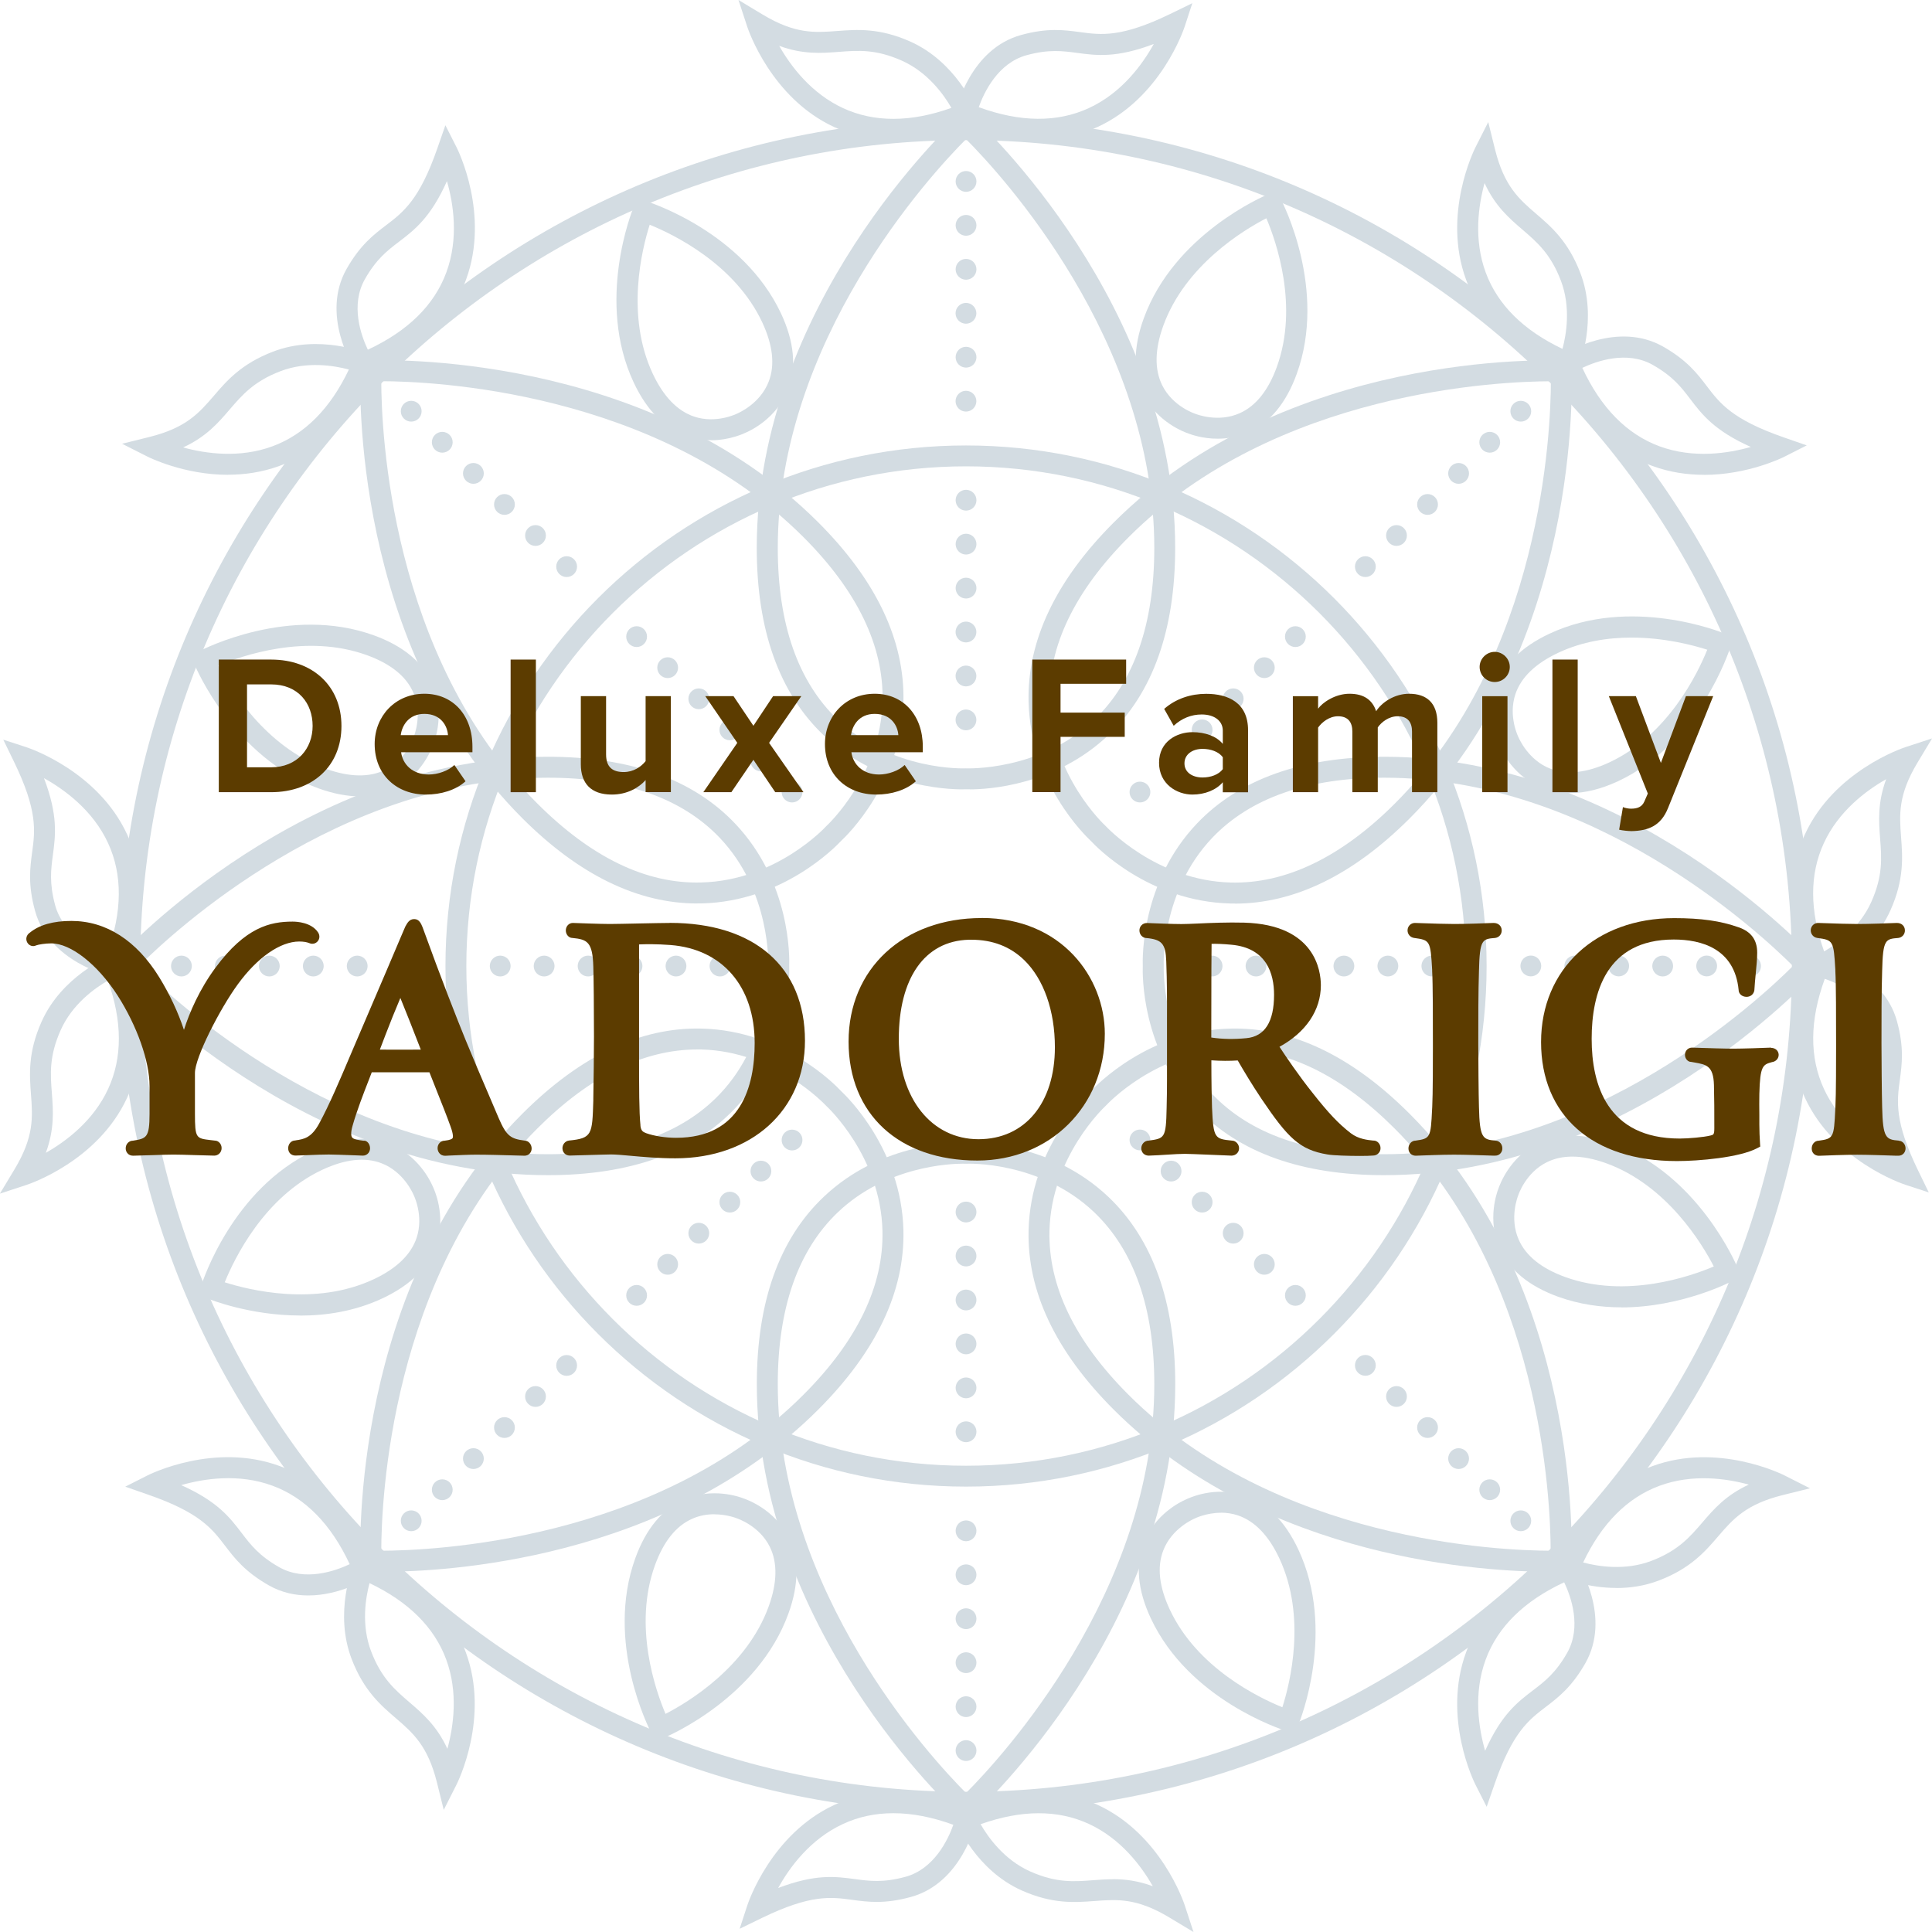 <?xml version="1.0" encoding="UTF-8"?><svg id="_レイヤー_2" xmlns="http://www.w3.org/2000/svg" width="260.05" height="260.05" viewBox="0 0 260.05 260.05"><defs><style>.cls-1{fill:#5c3c00;}.cls-2{fill:#d3dce2;}</style></defs><g id="_レイヤー_1-2"><path class="cls-2" d="M130.03,245.2l-.95-.87c-1.11-1.02-27.21-25.33-27.21-58.02,0-11.06,3.02-19.54,8.99-25.2,7.91-7.52,18.13-7.34,19.17-7.29,1.04-.04,11.25-.23,19.17,7.29,5.96,5.67,8.99,14.14,8.99,25.2,0,32.7-26.09,57.01-27.21,58.02l-.95.87ZM129.72,156.63c-1.89,0-10.44.34-16.95,6.55-5.36,5.11-8.08,12.9-8.08,23.14,0,27.98,20.62,50.29,25.34,55.02,4.72-4.73,25.34-27.04,25.34-55.02,0-10.24-2.72-18.02-8.08-23.14-7.28-6.94-17.1-6.55-17.18-6.54-.02,0-.16,0-.38,0Z"/><path class="cls-2" d="M51.69,211.56c-1.02,0-1.65-.02-1.82-.03l-1.29-.06-.06-1.29c-.06-1.51-1.33-37.15,21.79-60.27,7.82-7.82,15.94-11.68,24.18-11.46,10.91.28,18,7.63,18.71,8.4.76.71,8.12,7.8,8.4,18.71.21,8.22-3.65,16.36-11.46,24.17-20.45,20.45-50.68,21.83-58.45,21.83ZM93.86,141.26c-7.23,0-14.48,3.58-21.55,10.65-19.79,19.79-20.98,50.14-20.99,56.82,6.68-.01,37.04-1.2,56.82-20.99,7.24-7.24,10.82-14.67,10.64-22.07-.24-10.05-7.45-16.71-7.53-16.78-.17-.17-6.83-7.38-16.88-7.63-.17,0-.35,0-.53,0Z"/><path class="cls-2" d="M73.74,158.18c-32.7,0-57.01-26.1-58.03-27.21l-.87-.95.87-.95c1.02-1.11,25.33-27.21,58.03-27.21,11.06,0,19.54,3.02,25.2,8.99,7.52,7.91,7.33,18.12,7.29,19.17.04,1.04.23,11.26-7.29,19.17-5.67,5.96-14.14,8.99-25.2,8.99ZM18.72,130.02c4.73,4.72,27.04,25.34,55.02,25.34,10.24,0,18.02-2.72,23.13-8.08,6.93-7.28,6.55-17.09,6.54-17.19,0-.24.39-10.05-6.54-17.33-5.11-5.36-12.9-8.08-23.13-8.08-27.98,0-50.29,20.62-55.02,25.34Z"/><path class="cls-2" d="M93.85,121.61c-8.01,0-15.92-3.86-23.54-11.47-23.12-23.12-21.86-58.76-21.79-60.27l.06-1.29,1.29-.06c1.5-.07,37.14-1.33,60.27,21.79,7.82,7.82,11.67,15.95,11.46,24.18-.28,10.91-7.63,18-8.4,18.71-.71.76-7.8,8.12-18.71,8.4-.21,0-.43,0-.64,0ZM51.32,51.32c.01,6.68,1.2,37.04,20.99,56.82,7.25,7.25,14.67,10.87,22.11,10.64,10.07-.26,16.67-7.45,16.74-7.52l.1-.1c.07-.07,7.28-6.73,7.53-16.78.18-7.41-3.4-14.84-10.64-22.08-19.79-19.78-50.14-20.98-56.82-20.99Z"/><path class="cls-2" d="M130.54,106.24c-.24,0-.42,0-.52,0-1.03.04-11.26.23-19.17-7.29-5.96-5.67-8.99-14.14-8.99-25.2,0-32.7,26.09-57.01,27.21-58.03l.95-.87.95.87c1.11,1.02,27.21,25.33,27.21,58.03,0,11.06-3.02,19.53-8.99,25.2-7.18,6.82-16.25,7.3-18.65,7.3ZM129.96,103.42c.24.01,10.05.39,17.33-6.54,5.36-5.11,8.08-12.9,8.08-23.13,0-27.98-20.62-50.29-25.34-55.02-4.72,4.73-25.34,27.04-25.34,55.02,0,10.24,2.72,18.02,8.08,23.13,7.28,6.94,17.08,6.55,17.18,6.54Z"/><path class="cls-2" d="M166.2,121.61c-.21,0-.43,0-.64,0-10.91-.28-18-7.63-18.71-8.4-.76-.71-8.12-7.8-8.4-18.71-.21-8.22,3.65-16.36,11.46-24.17,23.12-23.12,58.77-21.87,60.27-21.79l1.29.06.06,1.29c.06,1.51,1.33,37.14-21.79,60.27-7.62,7.62-15.53,11.47-23.54,11.47ZM208.73,51.32c-6.68.01-37.04,1.2-56.82,20.99-7.24,7.24-10.82,14.67-10.64,22.07.24,10.05,7.45,16.71,7.53,16.78.17.17,6.83,7.38,16.88,7.63,7.36.19,14.84-3.4,22.08-10.64,19.79-19.79,20.98-50.14,20.99-56.82Z"/><path class="cls-2" d="M186.31,158.18c-11.06,0-19.54-3.02-25.2-8.99-7.52-7.91-7.33-18.13-7.29-19.17-.04-1.04-.23-11.26,7.29-19.17,5.67-5.96,14.14-8.99,25.2-8.99,32.7,0,57.01,26.1,58.02,27.21l.87.95-.87.95c-1.02,1.11-25.32,27.21-58.02,27.21ZM186.31,104.68c-10.24,0-18.02,2.72-23.13,8.08-6.93,7.28-6.55,17.09-6.54,17.19,0,.24-.39,10.05,6.54,17.33,5.11,5.36,12.9,8.08,23.14,8.08,28.01,0,50.29-20.62,55.02-25.34-4.74-4.72-27.04-25.34-55.02-25.34Z"/><path class="cls-2" d="M208.36,211.56c-7.76,0-38-1.38-58.45-21.82-7.82-7.82-11.68-15.95-11.46-24.18.28-10.91,7.63-18,8.4-18.71.71-.77,7.8-8.12,18.71-8.4,8.23-.22,16.36,3.65,24.17,11.46,23.12,23.12,21.86,58.76,21.79,60.27l-.06,1.29-1.29.06c-.17,0-.81.03-1.82.03ZM166.19,141.26c-.19,0-.37,0-.56,0-10.07.26-16.67,7.45-16.74,7.52l-.1.1c-.07.07-7.28,6.73-7.53,16.78-.18,7.41,3.4,14.84,10.64,22.08,19.79,19.78,50.14,20.98,56.82,20.99-.01-6.68-1.2-37.04-20.99-56.82-7.07-7.07-14.31-10.65-21.55-10.65Z"/><path class="cls-2" d="M174.27,233.35l-1.23-.39c-.53-.17-13.01-4.19-18.13-15.11-1.79-3.81-2.1-7.24-.94-10.22,1.51-3.86,5-5.51,5.55-5.75.53-.27,4.04-1.9,7.97-.59,3.03,1.01,5.47,3.45,7.26,7.26,5.12,10.92.23,23.09.02,23.6l-.49,1.19ZM164.34,203.62c-2.02,0-3.55.78-3.57.79-.15.07-3.05,1.31-4.19,4.28-.86,2.22-.56,4.9.88,7.97,3.68,7.86,11.97,11.85,15.15,13.14,1.04-3.27,3.27-12.19-.41-20.05-1.44-3.07-3.31-5.01-5.56-5.77-.79-.27-1.57-.37-2.29-.37Z"/><path class="cls-2" d="M88.25,234.37l-.6-1.15c-.26-.49-6.24-12.16-2.13-23.5,1.43-3.95,3.64-6.61,6.57-7.89,3.79-1.66,7.43-.36,7.99-.14.56.19,4.19,1.51,6.05,5.22,1.43,2.86,1.43,6.31,0,10.26-4.1,11.34-16.17,16.49-16.68,16.7l-1.19.5ZM96.14,203.82c-.91,0-1.94.15-2.97.61-2.18.96-3.86,3.07-5.01,6.25-2.96,8.19.08,16.85,1.42,20.01,3.05-1.57,10.93-6.31,13.89-14.47,1.15-3.18,1.2-5.88.15-8.01-1.41-2.86-4.41-3.83-4.44-3.84-.1-.04-1.36-.54-3.03-.54Z"/><path class="cls-2" d="M40.4,177.07c-6.77,0-12.17-2.17-12.51-2.31l-1.19-.49.39-1.23c.17-.53,4.19-13.01,15.11-18.13,3.81-1.78,7.24-2.1,10.22-.94,3.86,1.51,5.51,5.01,5.75,5.55.27.53,1.9,4.04.59,7.97-1.01,3.03-3.45,5.47-7.26,7.26-3.72,1.75-7.59,2.33-11.09,2.33ZM30.25,172.6c3.27,1.04,12.19,3.27,20.05-.41,3.07-1.44,5.01-3.31,5.77-5.56,1.02-3.02-.41-5.83-.43-5.86-.07-.15-1.31-3.05-4.28-4.19-2.22-.86-4.9-.56-7.97.87-7.86,3.68-11.85,11.97-13.14,15.15Z"/><path class="cls-2" d="M48.42,107.19c-1.72,0-3.57-.36-5.54-1.07-11.34-4.1-16.48-16.17-16.7-16.68l-.5-1.19,1.15-.6c.49-.26,12.17-6.24,23.5-2.13,3.95,1.43,6.61,3.64,7.89,6.57,1.66,3.8.36,7.44.14,7.99-.19.56-1.51,4.19-5.22,6.05-1.43.71-3.01,1.07-4.72,1.07ZM29.37,89.58c1.57,3.05,6.31,10.93,14.47,13.89,3.18,1.15,5.88,1.2,8.01.15,2.86-1.41,3.83-4.41,3.84-4.44.06-.15,1.23-3.08-.07-5.99-.96-2.18-3.07-3.86-6.25-5.01-8.16-2.95-16.84.08-20,1.42Z"/><path class="cls-2" d="M95.71,59.25c-.98,0-2.05-.14-3.15-.5-3.03-1.01-5.47-3.45-7.26-7.26-5.12-10.92-.23-23.09-.02-23.6l.49-1.19,1.23.39c.53.17,13.01,4.19,18.13,15.11,1.78,3.81,2.1,7.24.94,10.22-1.51,3.86-5.01,5.51-5.55,5.75-.38.19-2.31,1.09-4.82,1.09ZM87.45,30.25c-1.04,3.27-3.27,12.19.41,20.05,1.44,3.07,3.31,5.01,5.56,5.77,3.02,1.02,5.83-.41,5.86-.43.15-.07,3.05-1.31,4.19-4.28.86-2.22.56-4.9-.87-7.97-3.68-7.86-11.97-11.85-15.15-13.14Z"/><path class="cls-2" d="M163.9,59.05c-2.03,0-3.57-.56-3.91-.69-.56-.19-4.2-1.51-6.05-5.22-1.43-2.86-1.43-6.31,0-10.26,4.1-11.34,16.17-16.48,16.68-16.7l1.19-.5.6,1.15c.26.49,6.24,12.16,2.13,23.5-1.43,3.95-3.64,6.61-6.56,7.89-1.43.63-2.85.83-4.08.83ZM170.47,29.37c-3.05,1.57-10.93,6.31-13.89,14.47-1.15,3.18-1.2,5.88-.15,8.01,1.41,2.86,4.41,3.83,4.44,3.84.15.06,3.08,1.23,5.99-.07,2.17-.96,3.86-3.07,5.01-6.25,2.95-8.16-.08-16.84-1.42-20Z"/><path class="cls-2" d="M211.36,106.77c-1.31,0-2.55-.23-3.73-.69-3.86-1.51-5.51-5.01-5.75-5.55-.27-.53-1.9-4.04-.59-7.97,1.01-3.03,3.45-5.47,7.26-7.26,10.93-5.12,23.09-.23,23.6-.02l1.19.49-.39,1.23c-.17.53-4.19,13.01-15.11,18.13-2.31,1.08-4.48,1.62-6.49,1.62ZM219.6,85.82c-3.15,0-6.59.51-9.85,2.04-3.07,1.44-5.01,3.31-5.77,5.56-1.02,3.02.41,5.83.43,5.86.07.15,1.31,3.05,4.28,4.19,2.22.86,4.9.56,7.97-.87,7.86-3.68,11.86-11.97,13.14-15.15-1.91-.61-5.76-1.63-10.2-1.63Z"/><path class="cls-2" d="M218.24,175.97c-2.73,0-5.64-.39-8.52-1.43-3.95-1.43-6.61-3.64-7.89-6.56-1.66-3.8-.36-7.44-.14-7.99.19-.56,1.51-4.19,5.22-6.05,2.86-1.43,6.31-1.43,10.26,0,11.34,4.1,16.49,16.17,16.7,16.68l.5,1.19-1.15.6c-.37.19-6.95,3.57-14.98,3.57ZM211.64,155.68c-1.27,0-2.42.25-3.44.76-2.86,1.41-3.83,4.41-3.84,4.44-.06.15-1.23,3.08.07,6,.96,2.17,3.07,3.86,6.25,5.01,8.16,2.95,16.84-.08,20-1.42-1.57-3.05-6.31-10.93-14.47-13.89-1.66-.6-3.19-.9-4.58-.9Z"/><path class="cls-2" d="M130.03,200.1c-38.64,0-70.07-31.43-70.07-70.07s31.43-70.07,70.07-70.07,70.07,31.43,70.07,70.07-31.43,70.07-70.07,70.07ZM130.03,62.77c-37.08,0-67.26,30.17-67.26,67.26s30.17,67.26,67.26,67.26,67.26-30.17,67.26-67.26-30.17-67.26-67.26-67.26Z"/><g id="_リピートラジアル_"><path class="cls-2" d="M99.56,259.61l1.03-3.15c.13-.39,3.22-9.58,11.7-13.51,5.29-2.45,11.44-2.27,18.28.52l1.1.45-.26,1.16c-.08.34-1.94,8.36-8.79,10.25-3.56.98-5.78.68-7.92.39-2.87-.39-5.57-.75-12.15,2.44l-2.98,1.45ZM120.24,244.06c-2.42,0-4.69.48-6.77,1.45-4.44,2.05-7.22,5.88-8.73,8.62,5.03-1.92,7.72-1.55,10.34-1.2,1.95.26,3.79.51,6.8-.31,3.87-1.06,5.73-5.01,6.44-7-2.85-1.04-5.54-1.56-8.06-1.56Z"/><path class="cls-2" d="M160.64,260.05l-3.24-1.95c-4.4-2.65-7.03-2.45-10.07-2.22-2.65.2-5.66.43-9.82-1.43-6.09-2.72-8.67-8.88-8.78-9.14l-.54-1.31,1.31-.53c6.83-2.79,12.98-2.97,18.27-.52,8.48,3.92,11.57,13.11,11.7,13.51l1.18,3.6ZM149.81,252.94c1.6,0,3.33.2,5.36.95-1.55-2.73-4.31-6.41-8.61-8.39-4.19-1.93-9.08-1.91-14.57.04,1,1.74,3.16,4.79,6.66,6.35,3.51,1.57,5.91,1.39,8.46,1.19.88-.07,1.77-.13,2.7-.13Z"/></g><g id="_リピートラジアル_-2"><path class="cls-2" d="M41.49,214.75c-1.72,0-3.55-.36-5.31-1.36-3.21-1.83-4.57-3.61-5.88-5.32-1.75-2.3-3.41-4.47-10.31-6.87l-3.13-1.09,2.96-1.5c.37-.19,9.06-4.5,17.82-1.28,5.47,2.01,9.7,6.49,12.55,13.29l.46,1.1-1,.64c-.21.13-3.84,2.39-8.15,2.39ZM24.39,199.9c4.91,2.2,6.55,4.36,8.15,6.46,1.19,1.56,2.32,3.04,5.03,4.58,3.49,1.98,7.6.5,9.5-.4-2.51-5.39-6-8.94-10.39-10.56-4.57-1.69-9.26-.95-12.29-.08Z"/><path class="cls-2" d="M59.73,243.62l-.91-3.67c-1.24-4.98-3.24-6.7-5.55-8.69-2.02-1.73-4.31-3.7-5.94-7.96-2.38-6.23.15-12.41.25-12.67l.54-1.3,1.3.55c6.81,2.86,11.28,7.08,13.29,12.55,3.22,8.77-1.09,17.45-1.28,17.82l-1.71,3.38ZM49.74,213.09c-.52,1.94-1.15,5.62.22,9.2,1.37,3.59,3.2,5.16,5.14,6.83,1.82,1.56,3.69,3.17,5.12,6.27.83-3.03,1.48-7.58-.16-12.02-1.6-4.33-5.07-7.78-10.33-10.28Z"/></g><g id="_リピートラジアル_-3"><path class="cls-2" d="M16.13,131.66l-1.16-.26c-.34-.08-8.37-1.94-10.25-8.79-.98-3.56-.68-5.78-.39-7.92.39-2.87.75-5.57-2.44-12.15l-1.45-2.98,3.15,1.03c.39.13,9.58,3.22,13.51,11.7,2.45,5.29,2.27,11.44-.52,18.28l-.45,1.1ZM5.92,104.74c1.91,5.02,1.55,7.71,1.2,10.33-.26,1.95-.51,3.79.31,6.8,1.06,3.87,5.01,5.73,7,6.43,2.04-5.58,2.08-10.56.12-14.81-2.04-4.43-5.88-7.22-8.63-8.75Z"/><path class="cls-2" d="M0,160.64l1.95-3.24c2.65-4.4,2.45-7.03,2.22-10.07-.2-2.65-.43-5.66,1.43-9.82,2.72-6.09,8.88-8.67,9.14-8.78l1.31-.54.53,1.31c2.79,6.83,2.97,12.98.52,18.28-3.92,8.48-13.11,11.57-13.5,11.7l-3.6,1.18ZM14.52,131.99c-1.74,1-4.79,3.16-6.35,6.66-1.57,3.51-1.39,5.92-1.19,8.46.18,2.39.37,4.85-.81,8.06,2.73-1.55,6.41-4.31,8.39-8.61,1.93-4.19,1.92-9.08-.04-14.57Z"/></g><g id="_リピートラジアル_-4"><path class="cls-2" d="M48.33,50.64l-.64-1c-.19-.3-4.54-7.29-1.03-13.46,1.83-3.21,3.61-4.57,5.33-5.88,2.3-1.75,4.47-3.41,6.87-10.31l1.09-3.13,1.5,2.96c.19.37,4.5,9.05,1.28,17.82-2.01,5.47-6.49,9.7-13.29,12.55l-1.1.46ZM60.16,24.38c-2.2,4.91-4.36,6.56-6.46,8.16-1.56,1.19-3.04,2.32-4.58,5.03-1.99,3.51-.51,7.6.39,9.5,5.4-2.51,8.95-6.01,10.57-10.41,1.69-4.59.95-9.26.08-12.27Z"/><path class="cls-2" d="M30.7,63.91c-5.93,0-10.62-2.33-10.89-2.47l-3.38-1.71,3.67-.91c4.98-1.24,6.7-3.24,8.69-5.55,1.73-2.02,3.7-4.31,7.96-5.94,6.23-2.39,12.41.15,12.67.25l1.3.54-.55,1.3c-2.86,6.81-7.08,11.28-12.55,13.29-2.37.87-4.74,1.19-6.93,1.19ZM24.66,60.23c3.03.83,7.58,1.48,12.02-.16,4.33-1.6,7.78-5.07,10.28-10.33-1.94-.52-5.62-1.15-9.2.22-3.59,1.37-5.16,3.2-6.83,5.14-1.56,1.82-3.17,3.69-6.27,5.12Z"/></g><g id="_リピートラジアル_-5"><path class="cls-2" d="M139.82,18.81c-3.23,0-6.68-.75-10.33-2.24l-1.1-.45.26-1.16c.08-.34,1.94-8.36,8.79-10.25,3.56-.98,5.78-.68,7.92-.39,2.87.39,5.57.75,12.15-2.44l2.98-1.45-1.03,3.15c-.13.39-3.22,9.58-11.7,13.5-2.47,1.14-5.13,1.71-7.95,1.71ZM131.75,14.43c5.59,2.04,10.56,2.08,14.81.12,4.43-2.04,7.22-5.88,8.74-8.63-5.02,1.91-7.71,1.55-10.32,1.2-1.95-.26-3.79-.51-6.8.31-3.87,1.06-5.73,5.01-6.44,7Z"/><path class="cls-2" d="M120.23,18.81c-2.83,0-5.48-.57-7.95-1.71-8.48-3.92-11.57-13.11-11.7-13.5l-1.18-3.6,3.24,1.95c4.4,2.65,7.03,2.45,10.07,2.22,2.65-.2,5.66-.43,9.83,1.43,6.09,2.72,8.67,8.88,8.78,9.14l.54,1.3-1.31.54c-3.64,1.49-7.1,2.24-10.33,2.24ZM104.88,6.17c1.55,2.73,4.31,6.41,8.61,8.39,4.19,1.93,9.08,1.92,14.57-.04-1-1.74-3.16-4.79-6.66-6.35-3.51-1.57-5.92-1.39-8.46-1.19-2.39.18-4.85.37-8.06-.81Z"/></g><g id="_リピートラジアル_-6"><path class="cls-2" d="M229.35,63.91c-2.2,0-4.56-.32-6.93-1.19-5.47-2.01-9.7-6.48-12.55-13.29l-.46-1.1,1-.64c.29-.19,7.29-4.54,13.46-1.03,3.21,1.83,4.57,3.61,5.88,5.33,1.75,2.3,3.41,4.47,10.31,6.87l3.13,1.09-2.96,1.5c-.27.14-4.96,2.47-10.89,2.47ZM212.98,49.51c2.51,5.4,6.01,8.95,10.41,10.57,4.59,1.68,9.26.94,12.27.08-4.91-2.2-6.56-4.36-8.16-6.46-1.19-1.57-2.32-3.04-5.03-4.58-3.49-1.98-7.6-.5-9.5.4Z"/><path class="cls-2" d="M211.92,50.73l-1.3-.55c-6.81-2.86-11.28-7.08-13.29-12.55-3.22-8.77,1.09-17.45,1.28-17.82l1.71-3.38.91,3.67c1.24,4.98,3.24,6.7,5.55,8.69,2.02,1.73,4.31,3.7,5.94,7.96,2.38,6.23-.15,12.41-.25,12.67l-.54,1.3ZM199.82,24.66c-.83,3.03-1.48,7.58.16,12.02,1.6,4.33,5.07,7.78,10.33,10.28.52-1.94,1.15-5.62-.22-9.2-1.37-3.59-3.2-5.16-5.14-6.83-1.82-1.56-3.69-3.17-5.12-6.27Z"/></g><g id="_リピートラジアル_-7"><path class="cls-2" d="M259.61,160.5l-3.15-1.03c-.39-.13-9.58-3.22-13.51-11.7-2.45-5.29-2.27-11.44.52-18.28l.45-1.1,1.16.26c.34.08,8.36,1.94,10.25,8.79.98,3.56.68,5.78.39,7.92-.39,2.86-.75,5.57,2.44,12.15l1.45,2.98ZM245.62,131.75c-2.04,5.58-2.08,10.56-.12,14.81,2.04,4.43,5.88,7.22,8.63,8.75-1.91-5.03-1.55-7.71-1.2-10.33.26-1.95.51-3.79-.31-6.8-1.06-3.87-5.01-5.73-7-6.43Z"/><path class="cls-2" d="M244.01,131.86l-.53-1.31c-2.79-6.83-2.97-12.98-.52-18.28,3.92-8.48,13.11-11.57,13.5-11.7l3.6-1.18-1.95,3.24c-2.65,4.4-2.45,7.03-2.22,10.07.2,2.65.43,5.66-1.43,9.82-2.72,6.09-8.88,8.67-9.14,8.78l-1.31.54ZM253.88,104.88c-2.73,1.55-6.41,4.31-8.39,8.61-1.93,4.19-1.92,9.08.04,14.57,1.74-1,4.79-3.16,6.35-6.66,1.57-3.51,1.39-5.91,1.19-8.46-.18-2.39-.37-4.85.81-8.06Z"/></g><g id="_リピートラジアル_-8"><path class="cls-2" d="M200.11,243.2l-1.5-2.96c-.19-.37-4.5-9.05-1.28-17.82,2.01-5.47,6.48-9.7,13.29-12.55l1.1-.46.64,1c.19.3,4.54,7.29,1.03,13.46-1.83,3.21-3.61,4.57-5.32,5.88-2.3,1.75-4.47,3.41-6.87,10.31l-1.09,3.13ZM210.54,212.98c-5.39,2.51-8.94,6-10.56,10.39-1.69,4.57-.95,9.26-.08,12.29,2.2-4.91,4.36-6.55,6.46-8.15,1.56-1.19,3.04-2.32,4.58-5.03,1.98-3.49.51-7.6-.4-9.5Z"/><path class="cls-2" d="M217.56,213.74c-3.82,0-6.76-1.2-6.93-1.27l-1.3-.54.55-1.3c2.86-6.81,7.08-11.28,12.55-13.29,8.77-3.23,17.45,1.09,17.82,1.28l3.38,1.71-3.67.91c-4.98,1.24-6.7,3.24-8.69,5.55-1.73,2.02-3.7,4.31-7.96,5.94-1.98.76-3.96,1.02-5.74,1.02ZM213.09,210.31c1.94.52,5.63,1.15,9.2-.22,3.59-1.37,5.16-3.2,6.83-5.14,1.56-1.82,3.17-3.69,6.27-5.12-3.03-.83-7.58-1.48-12.02.16-4.33,1.6-7.78,5.07-10.28,10.33Z"/></g><path class="cls-2" d="M130.03,244c-62.85,0-113.98-51.13-113.98-113.98S67.18,16.05,130.03,16.05s113.98,51.13,113.98,113.98-51.13,113.98-113.98,113.98ZM130.03,18.86c-61.29,0-111.16,49.87-111.16,111.16s49.87,111.16,111.16,111.16,111.16-49.87,111.16-111.16S191.32,18.86,130.03,18.86Z"/><g id="_リピートラジアル_-9"><circle class="cls-2" cx="130.03" cy="235.63" r="1.4"/><path class="cls-2" d="M128.63,229.72c0-.77.63-1.4,1.4-1.4s1.4.63,1.4,1.4-.63,1.4-1.4,1.4-1.4-.63-1.4-1.4Z"/><circle class="cls-2" cx="130.03" cy="223.8" r="1.4"/><circle class="cls-2" cx="130.03" cy="217.88" r="1.4"/><circle class="cls-2" cx="130.03" cy="211.97" r="1.4"/><circle class="cls-2" cx="130.03" cy="206.05" r="1.4"/></g><g id="_リピートラジアル_-10"><circle class="cls-2" cx="55.35" cy="204.7" r="1.4"/><circle class="cls-2" cx="59.53" cy="200.52" r="1.4"/><circle class="cls-2" cx="63.72" cy="196.33" r="1.4"/><circle class="cls-2" cx="67.9" cy="192.15" r="1.4"/><circle class="cls-2" cx="72.08" cy="187.97" r="1.4"/><circle class="cls-2" cx="76.27" cy="183.79" r="1.4"/></g><g id="_リピートラジアル_-11"><circle class="cls-2" cx="24.42" cy="130.03" r="1.4"/><circle class="cls-2" cx="30.33" cy="130.03" r="1.4"/><circle class="cls-2" cx="36.25" cy="130.03" r="1.4"/><circle class="cls-2" cx="42.17" cy="130.03" r="1.4"/><circle class="cls-2" cx="48.08" cy="130.03" r="1.4"/><circle class="cls-2" cx="54" cy="130.03" r="1.4"/></g><g id="_リピートラジアル_-12"><circle class="cls-2" cx="55.35" cy="55.35" r="1.4"/><circle class="cls-2" cx="59.53" cy="59.53" r="1.4"/><circle class="cls-2" cx="63.72" cy="63.72" r="1.4"/><circle class="cls-2" cx="67.9" cy="67.9" r="1.4"/><circle class="cls-2" cx="72.08" cy="72.08" r="1.4"/><circle class="cls-2" cx="76.27" cy="76.27" r="1.4"/></g><g id="_リピートラジアル_-13"><circle class="cls-2" cx="130.03" cy="24.42" r="1.4"/><circle class="cls-2" cx="130.03" cy="30.33" r="1.4"/><circle class="cls-2" cx="130.03" cy="36.25" r="1.4"/><path class="cls-2" d="M131.42,42.17c0,.77-.63,1.4-1.4,1.4s-1.4-.63-1.4-1.4.63-1.4,1.4-1.4,1.4.63,1.4,1.4Z"/><circle class="cls-2" cx="130.03" cy="48.08" r="1.4"/><path class="cls-2" d="M131.42,54c0,.77-.63,1.4-1.4,1.4s-1.4-.63-1.4-1.4.63-1.4,1.4-1.4,1.4.63,1.4,1.4Z"/></g><g id="_リピートラジアル_-14"><circle class="cls-2" cx="204.7" cy="55.35" r="1.4"/><circle class="cls-2" cx="200.52" cy="59.53" r="1.4"/><circle class="cls-2" cx="196.33" cy="63.72" r="1.4"/><circle class="cls-2" cx="192.15" cy="67.9" r="1.4"/><circle class="cls-2" cx="187.97" cy="72.08" r="1.4"/><circle class="cls-2" cx="183.78" cy="76.27" r="1.4"/></g><g id="_リピートラジアル_-15"><circle class="cls-2" cx="235.63" cy="130.03" r="1.4"/><path class="cls-2" d="M229.72,131.42c-.77,0-1.4-.63-1.4-1.4s.63-1.4,1.4-1.4,1.4.63,1.4,1.4-.63,1.4-1.4,1.4Z"/><circle class="cls-2" cx="223.8" cy="130.03" r="1.4"/><path class="cls-2" d="M217.88,131.42c-.77,0-1.4-.63-1.4-1.4s.63-1.4,1.4-1.4,1.4.63,1.4,1.4-.63,1.4-1.4,1.4Z"/><path class="cls-2" d="M211.97,131.42c-.77,0-1.4-.63-1.4-1.4s.63-1.4,1.4-1.4,1.4.63,1.4,1.4-.63,1.4-1.4,1.4Z"/><path class="cls-2" d="M206.05,131.42c-.77,0-1.4-.63-1.4-1.4,0-.77.63-1.4,1.4-1.4s1.4.63,1.4,1.4-.63,1.4-1.4,1.4Z"/></g><g id="_リピートラジアル_-16"><circle class="cls-2" cx="204.7" cy="204.7" r="1.4"/><circle class="cls-2" cx="200.52" cy="200.52" r="1.4"/><circle class="cls-2" cx="196.33" cy="196.33" r="1.4"/><circle class="cls-2" cx="192.15" cy="192.15" r="1.4"/><circle class="cls-2" cx="187.97" cy="187.97" r="1.4"/><circle class="cls-2" cx="183.78" cy="183.78" r="1.4"/></g><g id="_リピートラジアル_-17"><circle class="cls-2" cx="130.03" cy="192.72" r="1.4"/><path class="cls-2" d="M128.63,186.81c0-.77.63-1.4,1.4-1.4s1.4.63,1.4,1.4-.63,1.4-1.4,1.4c-.77,0-1.4-.63-1.4-1.4Z"/><circle class="cls-2" cx="130.03" cy="180.89" r="1.4"/><circle class="cls-2" cx="130.03" cy="174.98" r="1.4"/><circle class="cls-2" cx="130.03" cy="169.06" r="1.4"/><circle class="cls-2" cx="130.03" cy="163.14" r="1.4"/></g><g id="_リピートラジアル_-18"><circle class="cls-2" cx="85.69" cy="174.36" r="1.4"/><circle class="cls-2" cx="89.87" cy="170.18" r="1.4"/><circle class="cls-2" cx="94.06" cy="165.99" r="1.4"/><circle class="cls-2" cx="98.24" cy="161.81" r="1.4"/><circle class="cls-2" cx="102.42" cy="157.63" r="1.4"/><circle class="cls-2" cx="106.61" cy="153.45" r="1.4"/></g><g id="_リピートラジアル_-19"><circle class="cls-2" cx="67.33" cy="130.03" r="1.4"/><circle class="cls-2" cx="73.24" cy="130.03" r="1.4"/><circle class="cls-2" cx="79.16" cy="130.03" r="1.4"/><circle class="cls-2" cx="85.07" cy="130.03" r="1.4"/><circle class="cls-2" cx="90.99" cy="130.03" r="1.4"/><circle class="cls-2" cx="96.91" cy="130.03" r="1.4"/></g><g id="_リピートラジアル_-20"><circle class="cls-2" cx="85.69" cy="85.69" r="1.4"/><circle class="cls-2" cx="89.87" cy="89.87" r="1.4"/><circle class="cls-2" cx="94.06" cy="94.06" r="1.4"/><circle class="cls-2" cx="98.24" cy="98.24" r="1.4"/><circle class="cls-2" cx="102.42" cy="102.42" r="1.4"/><circle class="cls-2" cx="106.61" cy="106.61" r="1.4"/></g><g id="_リピートラジアル_-21"><circle class="cls-2" cx="130.03" cy="67.33" r="1.4"/><circle class="cls-2" cx="130.03" cy="73.24" r="1.4"/><circle class="cls-2" cx="130.03" cy="79.16" r="1.4"/><path class="cls-2" d="M131.42,85.07c0,.77-.63,1.4-1.4,1.4s-1.4-.63-1.4-1.4.63-1.4,1.4-1.4,1.4.63,1.4,1.4Z"/><path class="cls-2" d="M131.42,90.99c0,.77-.63,1.4-1.4,1.4s-1.4-.63-1.4-1.4.63-1.4,1.4-1.4,1.4.63,1.4,1.4Z"/><path class="cls-2" d="M131.42,96.9c0,.77-.63,1.4-1.4,1.4s-1.4-.63-1.4-1.4.63-1.4,1.4-1.4,1.4.63,1.4,1.4Z"/></g><g id="_リピートラジアル_-22"><circle class="cls-2" cx="174.36" cy="85.69" r="1.4"/><circle class="cls-2" cx="170.18" cy="89.87" r="1.4"/><circle class="cls-2" cx="165.99" cy="94.06" r="1.4"/><circle class="cls-2" cx="161.81" cy="98.24" r="1.4"/><circle class="cls-2" cx="157.63" cy="102.42" r="1.4"/><circle class="cls-2" cx="153.44" cy="106.61" r="1.4"/></g><g id="_リピートラジアル_-23"><circle class="cls-2" cx="192.73" cy="130.03" r="1.4"/><circle class="cls-2" cx="186.81" cy="130.03" r="1.4"/><circle class="cls-2" cx="180.89" cy="130.03" r="1.4"/><circle class="cls-2" cx="174.98" cy="130.03" r="1.4"/><circle class="cls-2" cx="169.06" cy="130.03" r="1.4"/><circle class="cls-2" cx="163.15" cy="130.03" r="1.4"/></g><g id="_リピートラジアル_-24"><circle class="cls-2" cx="174.36" cy="174.36" r="1.4"/><circle class="cls-2" cx="170.18" cy="170.18" r="1.4"/><circle class="cls-2" cx="165.99" cy="165.99" r="1.4"/><circle class="cls-2" cx="161.81" cy="161.81" r="1.4"/><circle class="cls-2" cx="157.63" cy="157.63" r="1.4"/><circle class="cls-2" cx="153.44" cy="153.44" r="1.4"/></g><path class="cls-1" d="M41.65,126.95c.37.17.82.08,1.1-.24.3-.34.32-.82.06-1.21-.9-1.35-2.85-1.45-3.43-1.45-3.01,0-6.35.75-10.38,6.21-2.15,2.9-3.51,6.06-4.24,8.36-.8-2.4-1.89-4.73-3.32-7.07-3.06-4.96-7.15-7.59-11.83-7.59-2.46,0-4.31.53-5.61,1.59-.45.3-.59.87-.32,1.33.25.43.77.58,1.16.38.33-.13,1.26-.28,2.06-.28,2.63,0,6.22,2.82,8.93,7.02,2.61,4.07,4.3,8.85,4.3,12.18v3.75c0,3.24-.44,3.31-2.24,3.61-.54,0-.97.45-.97,1.03,0,.24.08.47.22.64.18.23.46.35.77.35h0c.91-.02,1.85-.05,2.71-.08,1.15-.04,2.16-.07,2.73-.07.62,0,1.7.03,2.91.07.83.02,1.72.05,2.58.07.55,0,.99-.45.99-1.01s-.43-1.01-.89-1.01h0l-.59-.07c-1.95-.23-2.11-.24-2.11-3.54v-5.5c0-2.04,3.31-8.57,5.79-11.96,2.62-3.59,5.7-5.73,8.25-5.73.56,0,1.04.08,1.36.22Z"/><path class="cls-1" d="M70.64,153.53h0c-1.87-.24-2.46-.57-3.52-3.04l-1.36-3.19c-1.03-2.4-2.07-4.83-3.09-7.32-1.23-3.02-3.23-8.1-5.79-15.17-.2-.49-.46-1.1-1.12-1.1s-.92.5-1.19.98l-.02.04c-.09.21-.21.48-.55,1.28-.68,1.6-2.26,5.35-6.42,15.04l-.35.82c-1.5,3.54-2.92,6.88-4.27,9.36-1.05,1.94-2.06,2.1-3.14,2.26l-.08.02c-.54,0-.95.46-.95,1.05s.41.98.98.98h0c.58-.02,1.16-.04,1.72-.06,1-.04,1.94-.08,2.76-.08.62,0,1.85.05,3.05.09l1.54.06c.3,0,.57-.13.75-.35.14-.18.22-.41.22-.64,0-.58-.42-1.09-.89-1.02-.63-.08-1.35-.16-1.54-.46-.1-.15-.22-.56.1-1.63.54-1.9,1.43-4.22,2.16-6.08.14-.37.28-.72.4-1.04h7.76c.35.88.68,1.72,1,2.53.7,1.76,1.33,3.33,1.85,4.78.41,1.13.32,1.47.27,1.56-.06.09-.28.25-1.07.34-.53,0-.95.44-.95,1,0,.24.08.48.22.66.18.24.46.37.8.37h0l.58-.03c1.12-.05,2.61-.12,3.56-.12,1.6,0,3.69.06,5.38.11l1.17.03c.54,0,.95-.42.95-.97,0-.58-.44-1.05-.9-1.05ZM56.64,141.28c-.82.01-1.92.01-3.06.01h-.06c-.98,0-1.72,0-2.39-.01.45-1.19.99-2.61,1.73-4.46.39-.95.72-1.74,1.03-2.49.65,1.6,1.68,4.16,2.75,6.95Z"/><path class="cls-1" d="M90.15,124.23c-.89,0-2.53.04-4.15.07-1.56.03-3.1.07-3.91.07-1.31,0-4.35-.12-4.98-.14-.53,0-.95.44-.95,1.01s.42,1.01.88,1.01h0c2.02.19,2.73.55,2.82,3.87.05,1.57.09,5.61.09,9.41,0,1.59-.05,6.7-.09,8.32v.29c-.14,4.59-.15,5.07-3.28,5.38-.53.07-.91.56-.87,1.11.04.53.44.91.99.91l2.12-.06c1.48-.04,2.94-.09,3.41-.09.65,0,1.58.08,2.65.18,1.66.15,3.73.34,6.03.34,10.27,0,17.44-6.51,17.44-15.82,0-9.94-6.8-15.87-18.19-15.87ZM86.21,151.5c-.19-1.81-.19-4.98-.19-9.79v-14.59c.9-.04,2.34-.06,4.22.08h0c7,.54,11.34,5.59,11.34,13.19,0,5.82-1.83,12.76-10.58,12.76-1.43,0-2.97-.24-4.02-.62-.42-.17-.69-.28-.78-1.02Z"/><path class="cls-1" d="M132.13,123.57c-10.55,0-17.91,6.84-17.91,16.63s6.81,16.01,17.34,16.01c9.78,0,17.15-7.33,17.15-17.06,0-7.56-5.81-15.59-16.58-15.59ZM130.76,126.49c2.84,0,5.23.92,7.11,2.75,2.62,2.55,4.12,6.82,4.12,11.72,0,7.52-4.04,12.38-10.29,12.38s-10.72-5.43-10.72-13.52,3.43-13.16,9.41-13.33c.12,0,.25,0,.37,0Z"/><path class="cls-1" d="M184.89,153.53h0c-.86-.09-2.03-.21-3.06-.99-1.66-1.28-3.01-2.71-5.19-5.48-1.8-2.25-3.55-4.83-4.42-6.16,3.55-1.94,5.57-4.92,5.57-8.28,0-1.91-.74-8.15-10.31-8.43-2.23-.06-4.58.04-6.29.12-.9.04-1.65.07-2.17.07-1.2,0-3.63-.1-4.64-.14-.3,0-.56.11-.75.32-.17.18-.26.42-.26.68,0,.57.44,1.02.93,1.02h0c2.1.2,2.6.78,2.68,3.12.11,2.89.11,5.17.1,7.81v2.07s0,2.49,0,2.49c0,2.49.02,4.85-.05,7.4-.08,4.06-.27,4.08-2.42,4.38-.55,0-.99.47-.99,1.04s.43.98,1.01.98c.78-.02,1.65-.08,2.47-.13.92-.06,1.79-.11,2.39-.11.51,0,1.76.06,3.09.11,1.13.05,2.32.1,3.17.13.58,0,1.03-.43,1.03-.99s-.46-1.03-.95-1.03h0c-2.32-.24-2.51-.26-2.69-4.45-.04-.98-.09-3.48-.09-6.36,1.22.09,2.48.09,3.55.02.85,1.47,1.89,3.21,3.22,5.2,3.52,5.21,5.11,6.83,8.85,7.45.77.14,2.83.2,4.4.2.76,0,1.41-.02,1.74-.05.3,0,.56-.12.75-.32.17-.18.26-.42.26-.68,0-.57-.44-1.02-.93-1.02ZM171.49,133.9c0,3.64-1.25,5.61-3.73,5.84-1.67.16-3.19.14-4.72-.09,0-9.05.03-11.43.04-12.52v-.09c.71-.01,1.49.01,2.65.12h0c4.76.42,5.76,3.9,5.76,6.74ZM184.74,154.15h0s0,0-.01,0c0,0,0,0,0,0Z"/><path class="cls-1" d="M201.31,153.53h0c-1.73-.14-2.15-.33-2.24-4.53h0c-.05-1.53-.09-6.6-.09-8.56,0-3.28,0-7,.09-9.75.1-4.27.45-4.3,2.18-4.44.54-.07.92-.53.88-1.08-.03-.53-.45-.94-1.08-.94h0c-1.32.05-3.77.14-5.29.14-1.03,0-2.81-.05-5.31-.14-.53,0-.95.4-.99.93-.04.55.35,1.02.89,1.09,2.14.29,2.19.37,2.42,4.29v.17c.1,1.73.1,6.35.1,10.06,0,1.64,0,6.62-.09,8.22l-.02.35c-.18,3.8-.24,3.91-2.22,4.19-.53,0-.96.47-.96,1.05s.41.98.98.98h0c1.07-.04,3.58-.14,5.14-.14,1.42,0,3.78.08,5.24.13h.31c.3.01.57-.12.75-.34.14-.18.22-.4.22-.64,0-.57-.42-1.03-.91-1.03Z"/><path class="cls-1" d="M238.38,141.01h0c-1.01.05-3.97.14-4.99.14-1.38,0-3.47-.07-4.95-.12l-.69-.02c-.53,0-.95.42-.95.97s.41.95.8.95h.02l.45.08c1.6.28,2.56.44,2.63,3.04.05,1.94.05,3.45.05,5.81,0,.86-.12.89-.51.98-.9.23-3,.41-4.14.41-9.8,0-11.86-7.3-11.86-13.42s1.92-13.37,11.05-13.37c3.68,0,8.18,1.19,8.73,6.78,0,.5.41.89.97.93.57.05,1.07-.31,1.15-.89.04-.73.11-1.47.18-2.19.1-1.02.2-1.99.2-2.87,0-1.71-.82-2.83-2.51-3.41-2.44-.86-5.03-1.23-8.67-1.23-10.55,0-17.91,6.86-17.91,16.68s6.84,16.02,18.29,16.02c2.92,0,8.43-.47,10.81-1.74l.4-.21-.03-.45c-.05-.7-.09-1.77-.09-2.51,0-.42,0-.86,0-1.32-.01-.93-.02-1.9,0-2.79.09-3.85.49-3.96,1.7-4.3.54-.07.93-.51.9-1.03-.03-.51-.46-.89-1.02-.89Z"/><path class="cls-1" d="M255.58,153.53h0c-1.73-.14-2.15-.33-2.24-4.53h0c-.05-1.59-.09-6.71-.09-8.56,0-3.28,0-7,.09-9.75.1-4.27.45-4.3,2.18-4.44.54-.07.92-.53.88-1.08-.03-.54-.45-.94-1.07-.94h0c-1.32.05-3.78.14-5.3.14-1.04,0-2.81-.05-5.31-.14-.53,0-.95.4-.99.93-.03.55.35,1.02.89,1.09,2.14.29,2.19.37,2.42,4.29v.17c.1,1.73.1,6.35.1,10.06,0,1.64,0,6.62-.09,8.22l-.02.35c-.18,3.8-.24,3.92-2.22,4.2-.54,0-.95.46-.95,1.05s.41.98.98.98h0c.98-.04,3.58-.14,5.14-.14,1.41,0,3.77.08,5.23.13h.31c.3.01.57-.12.75-.34.14-.18.22-.41.22-.64,0-.58-.43-1.03-.91-1.03Z"/><path class="cls-1" d="M29.45,106.63v-17.85h7.04c5.59,0,9.47,3.56,9.47,8.94s-3.88,8.91-9.47,8.91h-7.04ZM33.25,103.28h3.24c3.53,0,5.59-2.54,5.59-5.57s-1.93-5.59-5.59-5.59h-3.24v11.16Z"/><path class="cls-1" d="M57.12,93.38c3.85,0,6.47,2.89,6.47,7.12v.75h-9.6c.21,1.63,1.53,3,3.72,3,1.2,0,2.62-.48,3.45-1.28l1.5,2.19c-1.31,1.2-3.32,1.79-5.33,1.79-3.93,0-6.9-2.65-6.9-6.8,0-3.75,2.76-6.77,6.69-6.77ZM53.93,98.95h6.37c-.08-1.23-.94-2.86-3.18-2.86-2.11,0-3.02,1.58-3.18,2.86Z"/><path class="cls-1" d="M68.73,106.63v-17.85h3.4v17.85h-3.4Z"/><path class="cls-1" d="M86.9,106.63v-1.63c-.88.99-2.43,1.95-4.55,1.95-2.84,0-4.17-1.55-4.17-4.07v-9.18h3.4v7.84c0,1.79.94,2.38,2.38,2.38,1.31,0,2.35-.72,2.94-1.47v-8.75h3.4v12.92h-3.4Z"/><path class="cls-1" d="M104.35,106.63l-2.94-4.36-2.97,4.36h-3.77l4.57-6.64-4.31-6.29h3.8l2.68,3.99,2.65-3.99h3.8l-4.34,6.29,4.63,6.64h-3.8Z"/><path class="cls-1" d="M117.73,93.38c3.85,0,6.48,2.89,6.48,7.12v.75h-9.61c.21,1.63,1.53,3,3.72,3,1.2,0,2.62-.48,3.45-1.28l1.5,2.19c-1.31,1.2-3.32,1.79-5.33,1.79-3.93,0-6.9-2.65-6.9-6.8,0-3.75,2.75-6.77,6.69-6.77ZM114.55,98.95h6.37c-.08-1.23-.94-2.86-3.19-2.86-2.11,0-3.02,1.58-3.18,2.86Z"/><path class="cls-1" d="M138.95,106.63v-17.85h12.63v3.26h-8.83v3.88h8.64v3.26h-8.64v7.44h-3.8Z"/><path class="cls-1" d="M164.59,106.63v-1.34c-.88,1.04-2.41,1.66-4.09,1.66-2.06,0-4.49-1.39-4.49-4.28s2.43-4.12,4.49-4.12c1.71,0,3.24.54,4.09,1.58v-1.79c0-1.31-1.13-2.17-2.84-2.17-1.39,0-2.68.51-3.77,1.52l-1.28-2.27c1.58-1.39,3.61-2.03,5.65-2.03,2.94,0,5.64,1.18,5.64,4.9v8.35h-3.4ZM164.59,101.92c-.56-.75-1.63-1.12-2.73-1.12-1.34,0-2.43.72-2.43,1.95s1.09,1.9,2.43,1.9c1.09,0,2.16-.37,2.73-1.12v-1.61Z"/><path class="cls-1" d="M190.06,106.63v-8.16c0-1.2-.53-2.06-1.93-2.06-1.2,0-2.2.8-2.68,1.5v8.72h-3.42v-8.16c0-1.2-.53-2.06-1.93-2.06-1.18,0-2.17.8-2.68,1.52v8.7h-3.4v-12.92h3.4v1.68c.54-.78,2.25-2.01,4.23-2.01s3.1.88,3.58,2.35c.75-1.18,2.46-2.35,4.44-2.35,2.38,0,3.8,1.26,3.8,3.91v9.34h-3.42Z"/><path class="cls-1" d="M199.16,89.77c0-1.12.94-2.03,2.03-2.03s2.03.91,2.03,2.03-.91,2.03-2.03,2.03-2.03-.91-2.03-2.03ZM199.51,106.63v-12.92h3.4v12.92h-3.4Z"/><path class="cls-1" d="M208.96,106.63v-17.85h3.4v17.85h-3.4Z"/><path class="cls-1" d="M218.46,108.64c.29.13.75.21,1.07.21.88,0,1.47-.24,1.79-.94l.48-1.1-5.25-13.11h3.64l3.37,8.99,3.37-8.99h3.67l-6.07,15.04c-.96,2.43-2.68,3.08-4.9,3.13-.4,0-1.26-.08-1.69-.19l.51-3.05Z"/></g></svg>